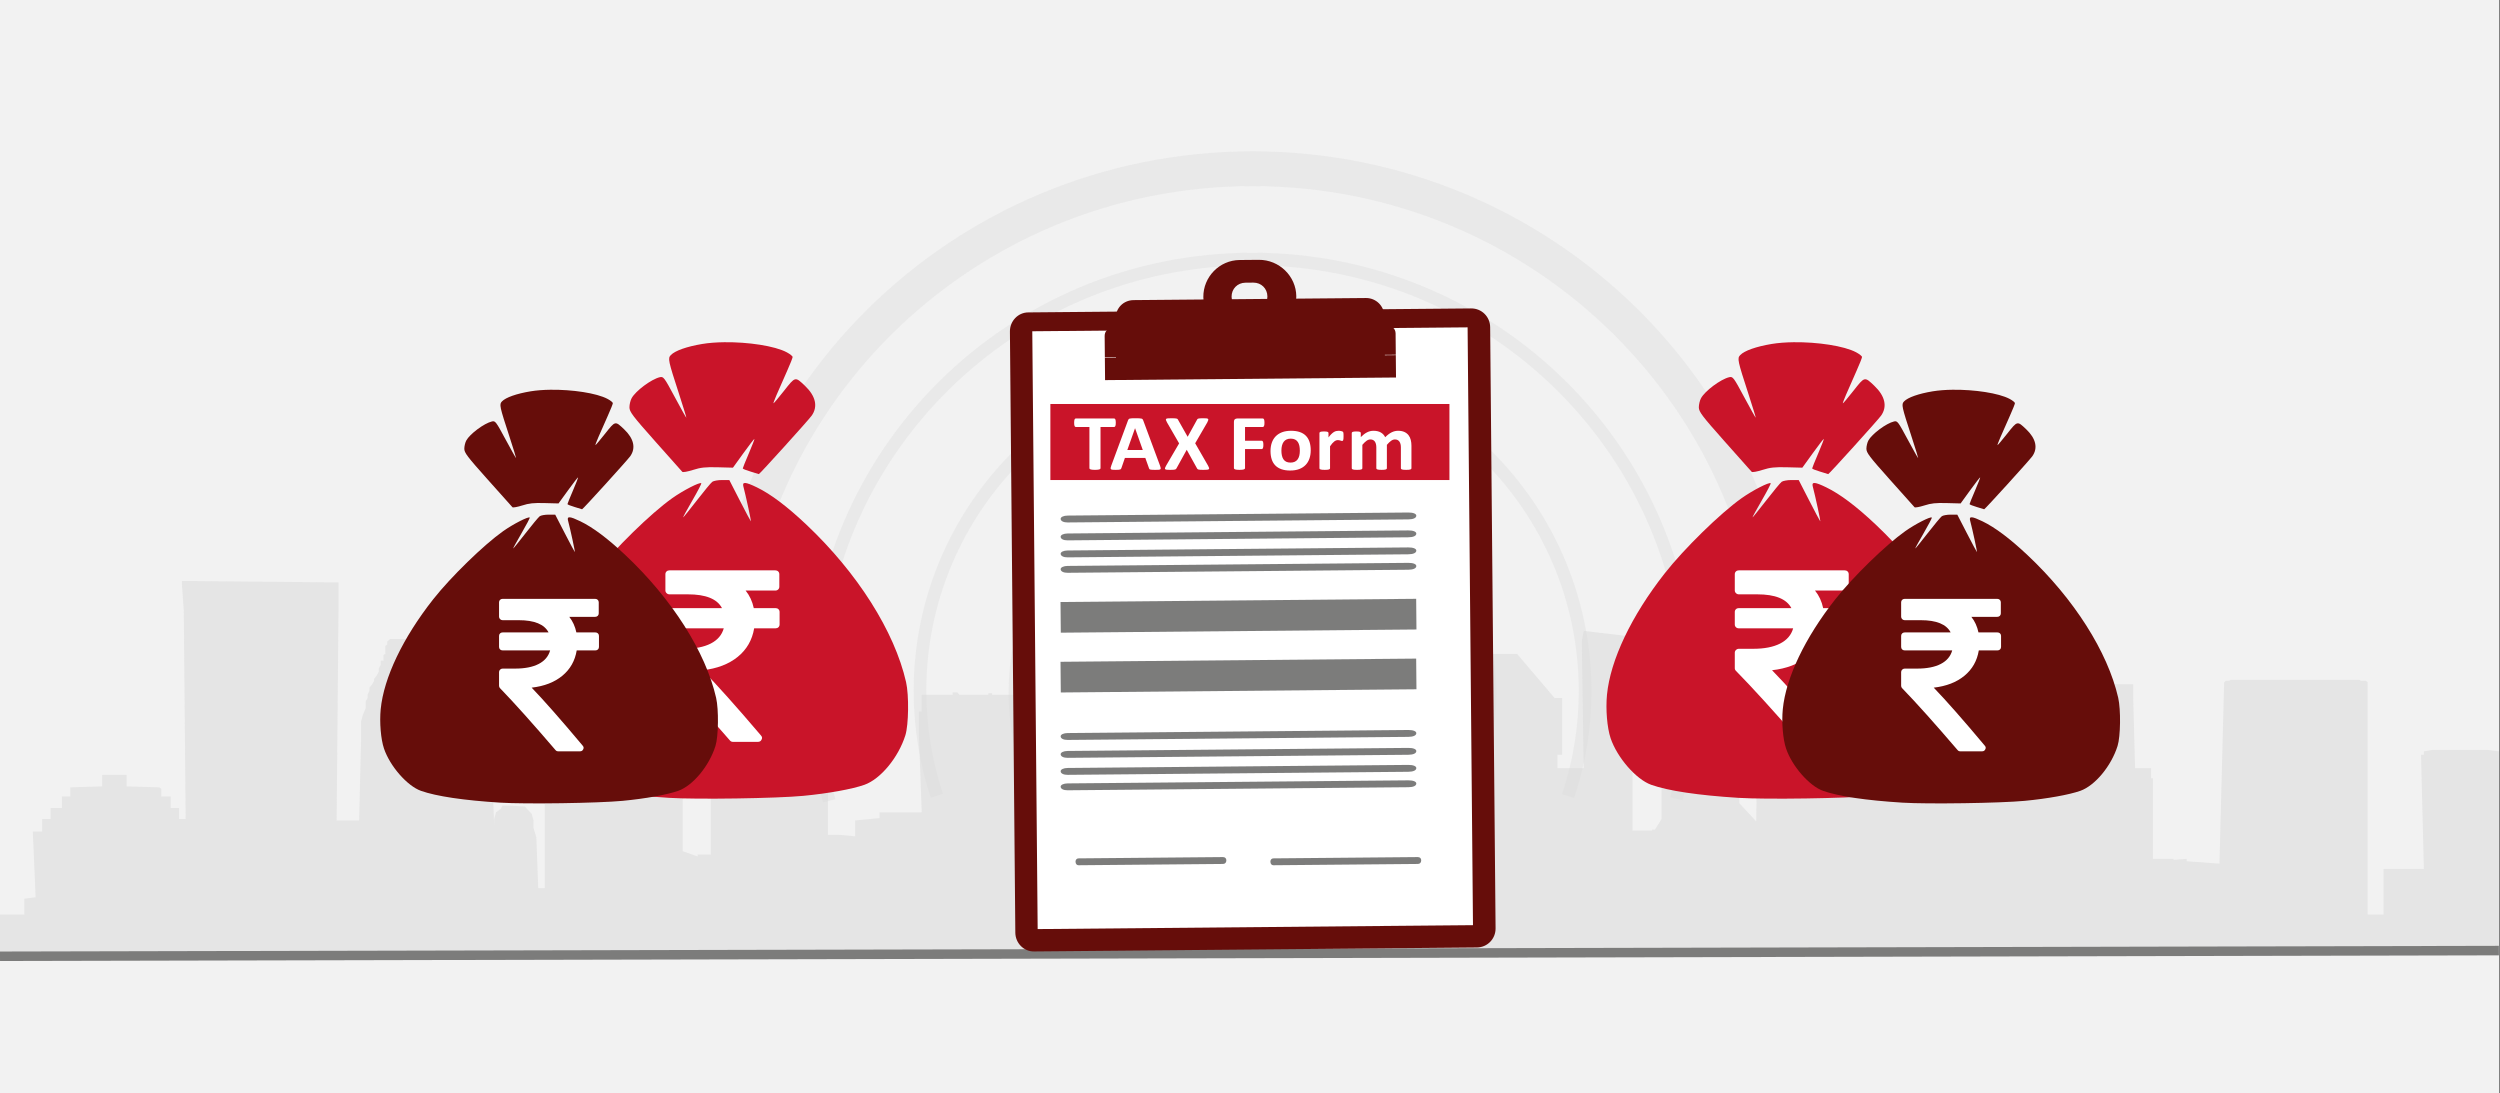 <svg width="526" height="230" xmlns="http://www.w3.org/2000/svg" xmlns:xlink="http://www.w3.org/1999/xlink" overflow="hidden"><rect width="100%" height="100%" fill="#808080" stroke="none"/><defs><clipPath id="clip0"><path d="M0 0 526 0 526 230 0 230Z" fill-rule="evenodd" clip-rule="evenodd"/></clipPath></defs><g clip-path="url(#clip0)"><rect x="0" y="0" width="525.239" height="230" fill="#FFFFFF" transform="scale(1.001 1)"/><rect x="0" y="0" width="525.239" height="230" fill="#F2F2F2" transform="scale(1.001 1)"/><path d="M-9.213-53.593C-3.522-47.911 0-40.022 0-31.308 0-14.015-13.857 0-30.955 0-48.041 0-61.91-14.015-61.91-31.308-61.91-40.232-58.205-48.293-52.27-54" stroke="#BFBFBF" stroke-width="2.663" stroke-miterlimit="8" stroke-opacity="0.169" fill="none" fill-rule="evenodd" transform="matrix(1.001 8.75495e-08 8.74228e-08 -1 294.5 114.5)"/><path d="M-5.411-73C-1.959-66.174 0-58.437 0-50.256 0-22.498-22.353 0-49.934 0-77.502 0-99.855-22.498-99.855-50.256-99.855-58.289-97.97-65.891-94.628-72.643" stroke="#BFBFBF" stroke-width="2.663" stroke-miterlimit="8" stroke-opacity="0.169" fill="none" fill-rule="evenodd" transform="matrix(1.001 8.75495e-08 8.74228e-08 -1 313.5 95.5)"/><path d="M-3.57-92C-1.255-85.055 0-77.623 0-69.899 0-31.3-31.303 0-69.905 0-108.494 0-139.797-31.3-139.797-69.899-139.797-77.587-138.542-84.994-136.252-91.927" stroke="#BFBFBF" stroke-width="2.663" stroke-miterlimit="8" stroke-opacity="0.169" fill="none" fill-rule="evenodd" transform="matrix(1.001 8.75495e-08 8.74228e-08 -1 333.5 75.5)"/><path d="M-2.769-113.548C-0.96-106.411 0-98.931 0-91.232 0-40.843-41.131 0-91.873 0-142.603 0-183.734-40.843-183.734-91.232-183.734-99.09-182.737-106.716-180.854-114" stroke="#BFBFBF" stroke-width="2.663" stroke-miterlimit="8" stroke-opacity="0.169" fill="none" fill-rule="evenodd" transform="matrix(1.001 8.75495e-08 8.74228e-08 -1 355.5 54.5)"/><path d="M-2.263-132C-0.783-124.837 0-117.407 0-109.808 0-49.159-49.623 0-110.845 0-172.055 0-221.679-49.159-221.679-109.808-221.679-117.383-220.908-124.789-219.428-131.927" stroke="#BFBFBF" stroke-width="7.323" stroke-miterlimit="8" stroke-opacity="0.169" fill="none" fill-rule="evenodd" transform="matrix(1.001 8.75495e-08 8.74228e-08 -1 374.5 35.5)"/><path d="M525.239 81.99 525.239 40.086 522.874 39.783 511.246 39.783 509.472 40.086 509.472 40.086 509.472 40.793 508.88 40.793 508.88 40.995 509.472 64.825 503.756 64.825 500.997 64.825 500.997 74.417 497.647 74.417 497.647 25.748 497.647 25.546 497.252 25.243 496.267 25.243 495.873 25.041 494.493 25.041 493.508 25.041 471.237 25.041 469.857 25.041 468.872 25.041 468.478 25.243 467.886 25.243 467.492 25.546 466.507 63.714 459.609 63.209 459.609 62.704 456.849 62.906 456.849 62.704 456.258 62.704 455.864 62.704 454.878 62.704 453.893 62.704 453.499 62.704 452.513 62.704 452.513 45.741 452.119 45.741 452.119 43.62 451.725 43.62 448.769 43.62 448.375 28.878 448.375 26.455 448.375 25.95 447.98 25.95 430.637 25.95 430.242 25.95 430.242 26.455 430.242 28.878 430.242 43.419 429.848 43.419 426.498 43.419 422.753 43.419 421.768 43.419 421.768 33.422 419.008 33.119 393.387 33.422 393.978 8.785 393.387 8.583 393.387 8.078 393.387 7.169 393.387 6.159 391.022 3.534 390.234 3.534 372.102 3.534 370.722 4.039 370.131 4.544 370.131 5.453 370.131 6.462 370.131 7.169 369.737 7.169 369.737 7.876 369.145 54.828 365.598 50.992 365.598 42.409 365.006 37.461 365.006 25.95 363.627 25.95 363.627 25.95 363.627 25.243 362.641 25.243 362.641 25.243 362.641 24.537 361.853 24.537 361.262 24.537 361.262 24.032 360.473 23.83 360.473 23.83 360.473 23.325 359.488 23.123 355.349 23.123 353.772 23.325 353.772 23.83 353.772 23.83 352.984 24.032 352.984 24.537 352.984 24.537 351.604 24.537 351.999 25.243 351.604 25.243 350.619 25.243 350.619 25.95 350.619 25.95 349.634 25.95 349.634 37.461 349.239 42.409 349.239 54.324 347.86 56.545 347.269 56.545 347.269 56.747 345.889 56.747 345.889 56.747 344.115 56.747 344.115 56.747 343.13 56.747 343.13 26.455 343.13 15.954 332.881 14.742 332.487 16.963 332.881 43.62 327.363 43.62 327.363 42.712 327.363 42.712 327.363 40.793 327.363 40.793 327.757 40.793 327.757 40.793 328.348 40.793 328.348 40.793 328.348 40.793 328.348 29.08 328.348 28.878 328.348 28.878 328.348 28.878 327.757 28.878 327.757 28.878 327.363 28.878 327.363 28.878 326.771 28.878 326.771 28.878 326.771 28.878 318.888 19.589 310.61 19.589 302.135 28.878 302.135 28.878 302.135 28.878 302.135 28.878 302.135 28.878 301.741 28.878 301.741 28.878 301.15 29.08 301.15 29.08 301.15 29.08 301.15 40.793 301.15 40.793 301.15 40.793 301.15 40.995 301.741 40.995 302.135 40.995 302.135 40.995 302.135 42.914 302.135 42.914 302.135 42.914 302.135 64.421 300.362 64.421 300.362 74.417 298.982 74.417 298.982 71.287 297.997 71.287 297.997 55.03 298.982 55.03 298.982 35.038 297.602 35.038 297.602 28.373 295.632 28.172 295.632 28.172 295.632 27.869 295.237 27.869 295.237 27.869 294.646 27.869 294.646 27.869 294.252 27.869 294.252 27.667 293.858 27.667 293.267 27.667 292.872 27.667 292.478 27.667 291.099 27.364 289.128 27.667 289.128 27.667 288.734 27.667 288.142 27.667 287.748 27.667 287.748 27.667 287.354 27.869 286.763 27.869 286.763 27.869 286.368 27.869 286.368 27.869 286.368 28.172 286.368 28.172 284.398 28.373 284.398 35.038 283.018 35.038 283.018 55.03 284.003 55.03 284.003 71.287 280.85 71.287 280.85 57.959 273.361 57.959 272.375 57.959 272.375 58.666 272.375 58.666 270.01 58.666 268.631 58.666 268.631 55.535 267.645 55.535 267.645 51.698 266.266 51.698 266.266 51.698 266.266 51.698 266.266 51.698 265.871 51.698 265.871 51.698 265.477 51.698 265.477 51.698 264.886 51.698 264.886 51.698 264.492 51.698 264.492 51.698 263.9 51.698 262.521 51.698 261.732 51.698 261.732 49.578 259.762 49.578 257.397 49.578 257.397 53.213 257.397 53.213 256.608 53.213 256.608 56.545 255.623 56.545 255.623 58.161 255.229 58.161 255.229 58.161 254.637 58.161 254.637 58.161 254.637 56.747 252.864 56.747 252.864 55.535 252.864 55.333 250.893 55.535 250.893 49.073 243.6 49.376 243.6 56.747 242.615 56.747 242.615 74.417 242.615 74.417 242.615 66.541 238.87 66.541 238.87 56.949 237.491 52.001 236.899 34.836 236.111 33.422 236.111 17.67 235.52 16.661 234.731 16.459 234.731 15.954 234.731 15.752 234.14 15.752 234.14 15.045 234.14 15.045 233.352 14.742 233.352 13.833 233.352 13.53 232.761 13.53 224.877 13.53 224.483 13.53 224.483 13.833 224.483 14.742 223.497 15.045 223.497 15.045 223.497 15.752 223.103 15.752 223.103 15.954 223.103 16.459 222.118 16.661 221.132 17.67 221.132 33.422 220.147 34.836 220.147 49.578 220.147 49.376 220.147 49.376 220.147 49.073 220.147 49.073 217.979 49.073 217.388 49.073 217.388 49.376 217.388 49.376 216.994 49.376 216.994 49.578 216.994 49.881 216.994 49.881 216.994 49.881 216.994 50.083 216.402 50.083 216.402 50.083 216.402 50.588 216.008 50.588 216.008 50.588 216.008 58.666 215.614 59.574 215.614 36.451 215.614 35.038 215.614 31.706 215.614 31.706 215.614 30.494 215.614 28.172 208.519 28.172 208.519 27.869 207.73 27.869 207.73 28.172 201.621 28.172 201.227 27.667 200.241 27.667 200.241 28.172 193.737 28.172 193.737 30.494 193.737 31.706 193.146 31.706 193.146 35.038 193.146 36.451 193.737 52.91 185.262 52.91 184.868 52.91 184.868 54.122 184.868 54.122 179.744 54.627 179.744 57.959 176.394 57.656 174.028 57.656 174.028 50.285 174.028 50.285 174.028 34.129 171.861 32.412 171.861 32.412 171.861 31.201 171.861 30.999 149.393 31.201 149.393 61.796 146.633 61.796 146.633 62.2 143.48 61.089 143.48 9.29 142.494 9.088 141.115 8.583 138.356 8.381 135.005 8.078 131.26 8.078 129.487 8.078 129.487 3.534 128.501 0 124.757 0.202 121.012 0.202 118.253 0.707 115.888 0.909 114.902 1.414 114.508 1.918 114.508 9.491 114.508 68.864 114.114 68.864 113.128 68.864 112.734 58.161 112.143 56.242 112.143 54.627 111.749 53.213 110.763 52.203 110.369 51.698 107.019 51.496 105.639 51.496 105.245 52.203 104.259 52.91 103.865 54.324 103.865 56.04 103.274 38.168 103.274 36.754 103.274 36.754 103.274 36.451 103.274 35.24 103.274 33.826 102.88 32.412 102.486 30.999 102.486 29.585 101.894 28.172 101.5 26.657 100.515 25.546 100.121 24.032 99.529 22.618 98.741 21.709 98.741 21.406 99.135 21.204 99.135 21.002 99.135 21.002 99.135 21.002 98.741 21.002 98.741 20.7 98.741 20.296 98.741 19.791 98.15 19.589 98.15 19.084 98.15 18.781 98.15 18.377 98.15 18.074 97.755 17.67 97.755 17.367 97.755 16.963 97.361 16.459 81.989 16.459 81.397 16.963 81.397 17.166 81.397 17.67 81.003 17.872 81.003 18.377 81.003 18.781 81.003 19.084 81.003 19.589 80.609 19.791 80.609 20.296 80.609 20.498 80.609 21.002 80.018 21.002 80.018 21.911 79.623 22.618 79.623 23.325 79.229 24.032 78.638 24.839 78.638 25.243 78.244 25.95 77.653 26.657 77.653 27.364 77.258 28.172 77.258 28.878 76.864 29.585 76.864 30.999 76.273 32.412 75.879 33.826 75.879 35.24 75.879 36.754 75.879 36.956 75.879 38.168 75.485 54.627 70.754 54.627 71.149 9.996 71.149 4.544 38.235 4.241 38.235 4.948 38.629 10.501 39.023 54.324 37.644 54.324 37.644 52.001 37.644 52.001 37.644 52.001 37.644 52.001 37.644 52.001 35.87 52.001 35.87 49.881 35.87 49.881 35.87 49.578 35.87 49.578 35.87 49.578 35.279 49.578 33.899 49.578 33.899 47.962 33.899 47.962 33.505 47.659 33.505 47.659 33.505 47.659 33.505 47.659 26.607 47.457 26.607 47.255 26.607 47.255 26.607 47.255 26.607 47.255 26.607 46.953 26.607 46.953 26.607 46.751 26.607 46.448 26.607 46.246 26.607 46.246 26.607 46.044 26.607 45.741 26.607 45.741 26.607 45.741 26.607 45.741 26.607 45.034 21.483 45.034 21.483 47.457 14.782 47.659 14.782 47.659 14.782 47.659 14.782 49.578 13.008 49.578 13.008 49.578 13.008 49.578 13.008 49.578 13.008 52.001 11.234 52.001 10.643 52.001 10.643 52.001 10.643 52.001 10.643 52.001 10.643 54.324 9.263 54.324 9.263 54.324 9.263 54.324 8.869 54.324 8.869 54.324 8.869 54.324 8.869 54.324 8.869 54.324 8.869 56.949 6.898 56.949 7.489 70.782 5.124 71.085 5.124 74.417 0 74.417 0 83 525.239 83 525.239 81.99Z" fill="#D9D9D9" fill-rule="evenodd" fill-opacity="0.529" transform="matrix(1.001 0 -0 1 0 118)"/><path d="M0 0-525.239-1.2" stroke="#7C7C7B" stroke-width="1.997" stroke-miterlimit="8" fill="none" fill-rule="evenodd" transform="matrix(-1.001 -0 -0 1 0 201.2)"/><path d="M39.351 0.003C37.686 0.023 36.092 0.141 34.705 0.372 31.47 0.911 28.986 1.791 28.118 2.704 27.454 3.403 27.537 3.793 29.872 10.988 30.735 13.648 31.411 15.853 31.374 15.889 31.337 15.924 30.249 13.978 28.956 11.563 26.711 7.366 26.57 7.181 25.79 7.366 23.998 7.792 20.704 10.253 19.871 11.788 19.621 12.249 19.415 13.108 19.415 13.695 19.415 14.636 20.058 15.487 24.859 20.896 27.853 24.27 30.405 27.141 30.53 27.276 30.656 27.41 31.663 27.23 32.769 26.875 34.397 26.353 35.388 26.245 37.975 26.314L41.17 26.399 43.385 23.328C44.603 21.64 45.64 20.296 45.688 20.342 45.736 20.387 45.203 21.764 44.505 23.4 43.806 25.037 43.234 26.456 43.234 26.556 43.234 26.655 43.985 26.958 44.901 27.227L44.901 27.227C45.819 27.497 46.587 27.733 46.611 27.753 46.714 27.84 57.035 16.415 57.715 15.46 59.069 13.559 58.575 11.34 56.314 9.18 54.24 7.2 54.296 7.186 51.912 10.22 50.736 11.715 49.736 12.902 49.689 12.858 49.602 12.775 50.529 10.572 52.569 6.01 53.199 4.601 53.714 3.298 53.714 3.116 53.714 2.933 53.164 2.489 52.492 2.129 49.963 0.775 44.343-0.056 39.351 0.003ZM38.864 28.999C38.015 28.999 37.096 29.169 36.819 29.377 36.543 29.585 35.078 31.355 33.564 33.311 32.05 35.266 30.759 36.866 30.693 36.866 30.628 36.866 31.494 35.278 32.617 33.336 33.741 31.395 34.598 29.747 34.521 29.674 34.213 29.38 30.698 31.189 28.387 32.833 23.882 36.035 16.314 43.447 12.219 48.667 5.242 57.563 0.817 66.88 0.11 74.164-0.188 77.234 0.136 81.128 0.869 83.308 2.245 87.399 6.244 91.995 9.41 93.123 12.963 94.39 19.27 95.334 27.741 95.867 33.541 96.232 50.343 95.982 55.938 95.448 61.181 94.947 66.263 94.028 68.814 93.119 72.204 91.91 75.946 87.379 77.41 82.71 78.104 80.497 78.187 74.272 77.559 71.514 75.129 60.84 67.351 48.543 56.602 38.378 52.528 34.527 49.096 31.942 46.185 30.532 43.788 29.372 43.092 29.325 43.36 30.343 43.923 32.481 45.063 37.802 44.932 37.677 44.847 37.597 43.795 35.611 42.592 33.265L40.406 28.999Z" fill="#C91429" fill-rule="evenodd" transform="matrix(1.001 0 -0 1 113 72)"/><path d="M23.761 8.176C23.601 8.023 23.395 7.946 23.146 7.946L18.576 7.946C18.273 6.528 17.703 5.297 16.865 4.255L23.093 4.255C23.342 4.255 23.547 4.178 23.708 4.025 23.867 3.871 23.947 3.674 23.947 3.435L23.947 0.82C23.947 0.581 23.867 0.384 23.708 0.231 23.547 0.077 23.342 0 23.092 0L0.855 0C0.606 0 0.401 0.077 0.24 0.231 0.08 0.384 0 0.581 0 0.82L0 4.229C0 4.451 0.085 4.643 0.254 4.806 0.423 4.968 0.624 5.049 0.855 5.049L4.731 5.049C8.49 5.049 10.878 6.014 11.893 7.945L0.855 7.945C0.606 7.945 0.401 8.022 0.24 8.176 0.08 8.33 0 8.526 0 8.765L0 11.38C0 11.619 0.08 11.816 0.24 11.969 0.401 12.123 0.606 12.2 0.855 12.2L12.268 12.2C11.876 13.601 10.963 14.669 9.528 15.404 8.094 16.139 6.201 16.506 3.849 16.506L0.855 16.506C0.624 16.506 0.423 16.588 0.254 16.75 0.085 16.912 0 17.105 0 17.326L0 20.582C0 20.804 0.08 20.992 0.24 21.146 3.661 24.632 8.098 29.51 13.551 35.782 13.711 35.987 13.934 36.089 14.219 36.089L19.431 36.089C19.805 36.089 20.064 35.936 20.206 35.628 20.384 35.32 20.349 35.03 20.099 34.756 14.897 28.639 10.807 24.059 7.831 21.018 10.86 20.676 13.319 19.736 15.208 18.198 17.097 16.66 18.246 14.661 18.656 12.2L23.146 12.2C23.395 12.2 23.601 12.124 23.761 11.97 23.921 11.816 24.002 11.62 24.002 11.381L24.002 8.766C24.002 8.527 23.921 8.33 23.761 8.176Z" fill="#FFFFFF" fill-rule="evenodd" transform="matrix(1.001 0 -0 1 140 120)"/><path d="M39.351 0.003C37.686 0.023 36.092 0.141 34.705 0.372 31.47 0.911 28.986 1.791 28.118 2.704 27.454 3.403 27.537 3.793 29.872 10.988 30.735 13.648 31.411 15.853 31.374 15.889 31.337 15.924 30.249 13.978 28.956 11.563 26.711 7.366 26.57 7.181 25.79 7.366 23.998 7.792 20.704 10.253 19.871 11.788 19.621 12.249 19.415 13.108 19.415 13.695 19.415 14.636 20.058 15.487 24.859 20.896 27.853 24.27 30.405 27.141 30.53 27.276 30.656 27.41 31.663 27.23 32.769 26.875 34.397 26.353 35.388 26.245 37.975 26.314L41.17 26.399 43.385 23.328C44.603 21.64 45.64 20.296 45.688 20.342 45.736 20.387 45.203 21.764 44.505 23.4 43.806 25.037 43.234 26.456 43.234 26.556 43.234 26.655 43.985 26.958 44.901 27.227L44.901 27.227C45.819 27.497 46.587 27.733 46.611 27.753 46.714 27.84 57.035 16.415 57.715 15.46 59.069 13.559 58.575 11.34 56.314 9.18 54.24 7.2 54.296 7.186 51.912 10.22 50.736 11.715 49.736 12.902 49.689 12.858 49.602 12.775 50.529 10.572 52.569 6.01 53.199 4.601 53.714 3.298 53.714 3.116 53.714 2.933 53.164 2.489 52.492 2.129 49.963 0.775 44.343-0.056 39.351 0.003ZM38.864 28.999C38.015 28.999 37.096 29.169 36.819 29.377 36.543 29.585 35.078 31.355 33.564 33.311 32.05 35.266 30.759 36.866 30.693 36.866 30.628 36.866 31.494 35.278 32.617 33.336 33.741 31.395 34.598 29.747 34.521 29.674 34.213 29.38 30.698 31.189 28.387 32.833 23.882 36.035 16.314 43.447 12.219 48.667 5.242 57.563 0.817 66.88 0.11 74.164-0.188 77.234 0.136 81.128 0.869 83.308 2.245 87.399 6.244 91.995 9.41 93.123 12.963 94.39 19.27 95.334 27.741 95.867 33.541 96.232 50.343 95.982 55.938 95.448 61.181 94.947 66.263 94.028 68.814 93.119 72.204 91.91 75.946 87.379 77.41 82.71 78.104 80.497 78.187 74.272 77.559 71.514 75.129 60.84 67.351 48.543 56.602 38.378 52.528 34.527 49.096 31.942 46.185 30.532 43.788 29.372 43.092 29.325 43.36 30.343 43.923 32.481 45.063 37.802 44.932 37.677 44.847 37.597 43.795 35.611 42.592 33.265L40.406 28.999Z" fill="#C91429" fill-rule="evenodd" transform="matrix(1.001 0 -0 1 338 72)"/><path d="M23.761 8.176C23.601 8.023 23.395 7.946 23.146 7.946L18.576 7.946C18.273 6.528 17.703 5.297 16.865 4.255L23.093 4.255C23.342 4.255 23.547 4.178 23.708 4.025 23.867 3.871 23.947 3.674 23.947 3.435L23.947 0.82C23.947 0.581 23.867 0.384 23.708 0.231 23.547 0.077 23.342 0 23.092 0L0.855 0C0.606 0 0.401 0.077 0.24 0.231 0.08 0.384 0 0.581 0 0.82L0 4.229C0 4.451 0.085 4.643 0.254 4.806 0.423 4.968 0.624 5.049 0.855 5.049L4.731 5.049C8.49 5.049 10.878 6.014 11.893 7.945L0.855 7.945C0.606 7.945 0.401 8.022 0.24 8.176 0.08 8.33 0 8.526 0 8.765L0 11.38C0 11.619 0.08 11.816 0.24 11.969 0.401 12.123 0.606 12.2 0.855 12.2L12.268 12.2C11.876 13.601 10.963 14.669 9.528 15.404 8.094 16.139 6.201 16.506 3.849 16.506L0.855 16.506C0.624 16.506 0.423 16.588 0.254 16.75 0.085 16.912 0 17.105 0 17.326L0 20.582C0 20.804 0.08 20.992 0.24 21.146 3.661 24.632 8.098 29.51 13.551 35.782 13.711 35.987 13.934 36.089 14.219 36.089L19.431 36.089C19.805 36.089 20.064 35.936 20.206 35.628 20.384 35.32 20.349 35.03 20.099 34.756 14.897 28.639 10.807 24.059 7.831 21.018 10.86 20.676 13.319 19.736 15.208 18.198 17.097 16.66 18.246 14.661 18.656 12.2L23.146 12.2C23.395 12.2 23.601 12.124 23.761 11.97 23.921 11.816 24.002 11.62 24.002 11.381L24.002 8.766C24.002 8.527 23.921 8.33 23.761 8.176Z" fill="#FFFFFF" fill-rule="evenodd" transform="matrix(1.001 0 -0 1 365 120)"/><path d="M96.979 134.455C3.868 134.455 3.868 134.455 3.868 134.455 1.74 134.455 0 132.662 0 130.471 0 3.984 0 3.984 0 3.984 0 1.793 1.74 0 3.868 0 96.979 0 96.979 0 96.979 0 99.203 0 100.943 1.793 100.943 3.984 100.943 130.471 100.943 130.471 100.943 130.471 100.943 132.662 99.203 134.455 96.979 134.455" fill="#660D0A" fill-rule="evenodd" transform="matrix(1.001 -0.009 0.009 1 212.451 65.766)"/><rect x="0" y="0" width="83.181" height="115.431" fill="#F3EEDD" transform="matrix(1.001 -0.009 0.009 1 221.411 75.377)"/><rect x="0" y="0" width="91.499" height="125.78" fill="#FFFFFF" transform="matrix(1.001 -0.009 0.009 1 217.193 69.698)"/><path d="M8.995 9.473C7.333 9.473 7.333 9.473 7.333 9.473 5.671 9.473 4.4 8.106 4.4 6.446 4.4 4.785 5.671 3.516 7.333 3.516 8.995 3.516 8.995 3.516 8.995 3.516 10.658 3.516 11.929 4.785 11.929 6.446 11.929 8.106 10.658 9.473 8.995 9.473M9.875 0C6.453 0 6.453 0 6.453 0 2.933 0 0 2.93 0 6.446 0 10.059 2.933 12.891 6.453 12.891 9.875 12.891 9.875 12.891 9.875 12.891 13.395 12.891 16.329 10.059 16.329 6.446 16.329 2.93 13.395 0 9.875 0" fill="#660D0A" fill-rule="evenodd" transform="matrix(1.001 -0.009 0.009 1 254.663 56.028)"/><path d="M11.724 0C7.718 0 7.718 0 7.718 0 3.42 0 0 3.523 0 7.731 0 12.037 3.42 15.56 7.718 15.56 11.724 15.56 11.724 15.56 11.724 15.56 16.023 15.56 19.54 12.037 19.54 7.731 19.54 3.523 16.023 0 11.724 0M10.649 11.352C8.793 11.352 8.793 11.352 8.793 11.352 6.741 11.352 5.178 9.786 5.178 7.731 5.178 5.774 6.741 4.11 8.793 4.11 10.649 4.11 10.649 4.11 10.649 4.11 12.701 4.11 14.264 5.774 14.264 7.731 14.264 9.786 12.701 11.352 10.649 11.352" fill="#660D0A" fill-rule="evenodd" transform="matrix(1.001 -0.009 0.009 1 253.112 54.775)"/><rect x="0" y="0" width="61.153" height="4.704" fill="#660D0A" transform="matrix(1.001 -0.009 0.009 1 232.463 75.275)"/><path d="M61.153 6.152C0 6.152 0 6.152 0 6.152 0 1.66 0 1.66 0 1.66 0 0.684 0.684 0 1.661 0 59.493 0 59.493 0 59.493 0 60.372 0 61.153 0.684 61.153 1.66L61.153 6.152Z" fill="#660D0A" fill-rule="evenodd" transform="matrix(1.001 -0.009 0.009 1 232.405 69.034)"/><path d="M56.449 14.61C0 14.61 0 14.61 0 14.61 0 3.799 0 3.799 0 3.799 0 1.656 1.66 0 3.809 0 52.64 0 52.64 0 52.64 0 54.691 0 56.449 1.656 56.449 3.799L56.449 14.61Z" fill="#660D0A" fill-rule="evenodd" transform="matrix(1.001 -0.009 0.009 1 234.707 63.177)"/><rect x="0" y="0" width="56.449" height="4.478" fill="#660D0A" transform="matrix(1.001 -0.009 0.009 1 234.8 73.309)"/><rect x="0" y="0" width="74.755" height="6.455" fill="#7C7C7B" transform="matrix(1.001 -0.009 0.009 1 223.133 126.662)"/><rect x="0" y="0" width="83.878" height="16" fill="#C91429" transform="matrix(1.001 0 -0 1 221 85)"/><path d="M45.518 4.29C45.188 4.29 44.899 4.347 44.652 4.461 44.404 4.574 44.201 4.741 44.041 4.96 43.882 5.179 43.763 5.442 43.683 5.749 43.604 6.057 43.564 6.408 43.564 6.801 43.564 7.167 43.596 7.504 43.661 7.811 43.726 8.119 43.831 8.387 43.975 8.614 44.12 8.841 44.316 9.017 44.563 9.142 44.811 9.266 45.117 9.329 45.483 9.329 45.819 9.329 46.111 9.272 46.358 9.158 46.606 9.045 46.809 8.88 46.968 8.664 47.127 8.448 47.245 8.186 47.322 7.878 47.398 7.57 47.437 7.22 47.437 6.826 47.437 6.46 47.406 6.124 47.344 5.816 47.282 5.508 47.177 5.241 47.03 5.014 46.883 4.786 46.687 4.609 46.442 4.481 46.197 4.354 45.889 4.29 45.518 4.29ZM62.913 2.636C63.237 2.636 63.529 2.668 63.788 2.731 64.048 2.795 64.279 2.886 64.483 3.006 64.686 3.125 64.861 3.268 65.008 3.434 65.156 3.6 65.28 3.786 65.38 3.991 65.616 3.753 65.847 3.548 66.074 3.376 66.301 3.204 66.525 3.064 66.746 2.956 66.967 2.848 67.188 2.767 67.409 2.715 67.63 2.662 67.856 2.636 68.085 2.636 68.61 2.636 69.052 2.719 69.412 2.885 69.771 3.051 70.062 3.277 70.283 3.563 70.504 3.848 70.661 4.182 70.756 4.565 70.85 4.947 70.897 5.352 70.897 5.779L70.897 10.526C70.897 10.582 70.879 10.63 70.844 10.672 70.809 10.713 70.75 10.748 70.667 10.776 70.585 10.803 70.473 10.824 70.331 10.838 70.19 10.852 70.01 10.859 69.792 10.859 69.568 10.859 69.385 10.852 69.244 10.838 69.102 10.824 68.989 10.803 68.903 10.776 68.818 10.748 68.759 10.713 68.727 10.672 68.694 10.63 68.678 10.582 68.678 10.526L68.678 6.128C68.678 5.878 68.653 5.651 68.603 5.446 68.553 5.241 68.476 5.065 68.373 4.918 68.27 4.771 68.14 4.657 67.984 4.577 67.828 4.497 67.641 4.457 67.422 4.457 67.157 4.457 66.889 4.554 66.618 4.748 66.347 4.942 66.052 5.224 65.734 5.596L65.734 10.526C65.734 10.582 65.716 10.63 65.68 10.672 65.645 10.713 65.585 10.748 65.499 10.776 65.414 10.803 65.3 10.824 65.159 10.838 65.017 10.852 64.841 10.859 64.628 10.859 64.41 10.859 64.23 10.852 64.089 10.838 63.947 10.824 63.834 10.803 63.749 10.776 63.663 10.748 63.603 10.713 63.567 10.672 63.532 10.63 63.514 10.582 63.514 10.526L63.514 6.128C63.514 5.878 63.489 5.651 63.439 5.446 63.389 5.241 63.314 5.065 63.214 4.918 63.113 4.771 62.984 4.657 62.825 4.577 62.665 4.497 62.48 4.457 62.267 4.457 61.996 4.457 61.725 4.554 61.454 4.748 61.183 4.942 60.891 5.224 60.579 5.596L60.579 10.526C60.579 10.582 60.561 10.63 60.526 10.672 60.49 10.713 60.43 10.748 60.344 10.776 60.259 10.803 60.145 10.824 60.004 10.838 59.863 10.852 59.683 10.859 59.465 10.859 59.246 10.859 59.067 10.852 58.925 10.838 58.784 10.824 58.67 10.803 58.585 10.776 58.499 10.748 58.439 10.713 58.404 10.672 58.368 10.63 58.351 10.582 58.351 10.526L58.351 3.11C58.351 3.054 58.365 3.006 58.395 2.964 58.424 2.922 58.477 2.888 58.554 2.86 58.631 2.832 58.729 2.812 58.85 2.798 58.971 2.784 59.123 2.777 59.306 2.777 59.494 2.777 59.65 2.784 59.774 2.798 59.898 2.812 59.994 2.832 60.062 2.86 60.129 2.888 60.178 2.922 60.207 2.964 60.237 3.006 60.252 3.054 60.252 3.11L60.252 3.966C60.688 3.523 61.123 3.19 61.556 2.968 61.989 2.747 62.441 2.636 62.913 2.636ZM55.557 2.636C55.633 2.636 55.716 2.64 55.804 2.648 55.893 2.656 55.984 2.67 56.078 2.69 56.172 2.709 56.255 2.731 56.326 2.756 56.397 2.781 56.448 2.807 56.48 2.835 56.513 2.863 56.536 2.893 56.551 2.927 56.566 2.96 56.579 3.006 56.591 3.064 56.603 3.122 56.612 3.209 56.618 3.326 56.623 3.442 56.626 3.6 56.626 3.8 56.626 3.999 56.62 4.163 56.609 4.29 56.597 4.418 56.579 4.518 56.556 4.59 56.532 4.662 56.501 4.712 56.463 4.739 56.425 4.767 56.376 4.781 56.317 4.781 56.27 4.781 56.217 4.771 56.158 4.752 56.099 4.732 56.032 4.712 55.959 4.689 55.885 4.667 55.804 4.646 55.716 4.627 55.627 4.608 55.53 4.598 55.424 4.598 55.3 4.598 55.176 4.621 55.053 4.669 54.929 4.716 54.8 4.789 54.668 4.889 54.535 4.989 54.397 5.122 54.252 5.288 54.108 5.454 53.953 5.659 53.788 5.903L53.788 10.526C53.788 10.582 53.77 10.63 53.735 10.672 53.7 10.713 53.639 10.748 53.554 10.776 53.468 10.803 53.355 10.824 53.213 10.838 53.072 10.852 52.892 10.859 52.674 10.859 52.456 10.859 52.276 10.852 52.135 10.838 51.993 10.824 51.88 10.803 51.794 10.776 51.709 10.748 51.648 10.713 51.613 10.672 51.578 10.63 51.56 10.582 51.56 10.526L51.56 3.11C51.56 3.054 51.575 3.006 51.604 2.964 51.634 2.922 51.687 2.888 51.763 2.86 51.84 2.832 51.939 2.812 52.06 2.798 52.18 2.784 52.332 2.777 52.515 2.777 52.704 2.777 52.86 2.784 52.983 2.798 53.107 2.812 53.203 2.832 53.271 2.86 53.339 2.888 53.387 2.922 53.417 2.964 53.446 3.006 53.461 3.054 53.461 3.11L53.461 4.033C53.667 3.755 53.862 3.527 54.045 3.347 54.227 3.166 54.401 3.024 54.566 2.918 54.731 2.813 54.896 2.74 55.061 2.698 55.227 2.656 55.392 2.636 55.557 2.636ZM45.598 2.636C46.305 2.636 46.918 2.726 47.437 2.906 47.956 3.086 48.384 3.351 48.723 3.7 49.062 4.049 49.314 4.479 49.479 4.989 49.644 5.499 49.727 6.083 49.727 6.743 49.727 7.375 49.638 7.951 49.462 8.472 49.285 8.993 49.017 9.442 48.657 9.819 48.297 10.196 47.846 10.487 47.304 10.692 46.762 10.898 46.128 11 45.403 11 44.702 11 44.092 10.909 43.573 10.726 43.054 10.543 42.624 10.277 42.282 9.927 41.94 9.578 41.687 9.149 41.522 8.639 41.356 8.129 41.274 7.547 41.274 6.893 41.274 6.261 41.364 5.683 41.544 5.159 41.723 4.635 41.993 4.186 42.353 3.812 42.712 3.438 43.162 3.148 43.701 2.943 44.24 2.738 44.873 2.636 45.598 2.636ZM12.797 2.104 11.179 6.676 14.424 6.676 12.806 2.104ZM34.274 0.05 39.659 0.05C39.712 0.05 39.759 0.065 39.8 0.096 39.842 0.126 39.878 0.176 39.911 0.245 39.943 0.315 39.967 0.407 39.981 0.524 39.996 0.64 40.004 0.782 40.004 0.948 40.004 1.114 39.996 1.254 39.981 1.368 39.967 1.481 39.943 1.571 39.911 1.638 39.878 1.704 39.842 1.754 39.8 1.788 39.759 1.821 39.712 1.837 39.659 1.837L35.919 1.837 35.919 4.731 39.429 4.731C39.482 4.731 39.529 4.745 39.57 4.772 39.612 4.8 39.648 4.847 39.681 4.914 39.713 4.98 39.737 5.069 39.752 5.18 39.766 5.291 39.774 5.429 39.774 5.596 39.774 5.762 39.766 5.9 39.752 6.011 39.737 6.122 39.713 6.214 39.681 6.286 39.648 6.358 39.612 6.409 39.57 6.44 39.529 6.47 39.482 6.485 39.429 6.485L35.919 6.485 35.919 10.493C35.919 10.554 35.901 10.607 35.866 10.651 35.83 10.695 35.767 10.733 35.676 10.763 35.584 10.793 35.465 10.817 35.317 10.834 35.17 10.85 34.981 10.859 34.752 10.859 34.528 10.859 34.34 10.85 34.19 10.834 34.04 10.817 33.92 10.793 33.832 10.763 33.744 10.733 33.68 10.695 33.642 10.651 33.604 10.607 33.584 10.554 33.584 10.493L33.584 0.74C33.584 0.496 33.651 0.32 33.783 0.212 33.916 0.104 34.08 0.05 34.274 0.05ZM0.345 0.05 8.409 0.05C8.462 0.05 8.51 0.065 8.555 0.096 8.599 0.126 8.636 0.176 8.665 0.245 8.695 0.315 8.717 0.407 8.731 0.524 8.746 0.64 8.753 0.782 8.753 0.948 8.753 1.109 8.746 1.246 8.731 1.359 8.717 1.473 8.695 1.564 8.665 1.634 8.636 1.703 8.599 1.754 8.555 1.788 8.51 1.821 8.462 1.837 8.409 1.837L5.544 1.837 5.544 10.509C5.544 10.565 5.525 10.615 5.486 10.659 5.448 10.704 5.385 10.739 5.296 10.767 5.208 10.795 5.089 10.817 4.938 10.834 4.788 10.85 4.601 10.859 4.377 10.859 4.153 10.859 3.966 10.85 3.815 10.834 3.665 10.817 3.546 10.795 3.457 10.767 3.369 10.739 3.305 10.704 3.267 10.659 3.229 10.615 3.21 10.565 3.21 10.509L3.21 1.837 0.345 1.837C0.286 1.837 0.236 1.821 0.195 1.788 0.153 1.754 0.118 1.703 0.088 1.634 0.059 1.564 0.037 1.473 0.022 1.359 0.007 1.246 0 1.109 0 0.948 0 0.782 0.007 0.64 0.022 0.524 0.037 0.407 0.059 0.315 0.088 0.245 0.118 0.176 0.153 0.126 0.195 0.096 0.236 0.065 0.286 0.05 0.345 0.05ZM20.498 0C20.776 0 20.995 0.006 21.157 0.017 21.319 0.028 21.448 0.046 21.542 0.071 21.636 0.096 21.703 0.13 21.741 0.175 21.779 0.219 21.816 0.274 21.851 0.341L23.858 3.899 25.812 0.341C25.848 0.274 25.885 0.219 25.923 0.175 25.961 0.13 26.023 0.096 26.109 0.071 26.194 0.046 26.312 0.028 26.462 0.017 26.613 0.006 26.82 0 27.086 0 27.38 0 27.613 0.007 27.784 0.021 27.955 0.035 28.073 0.072 28.138 0.133 28.203 0.194 28.219 0.283 28.186 0.399 28.154 0.515 28.088 0.673 27.988 0.873L25.441 5.263 28.155 9.986C28.262 10.18 28.331 10.335 28.363 10.451 28.396 10.568 28.377 10.656 28.306 10.717 28.235 10.778 28.107 10.817 27.921 10.834 27.735 10.85 27.478 10.859 27.148 10.859 26.87 10.859 26.652 10.853 26.493 10.842 26.334 10.831 26.209 10.813 26.117 10.788 26.026 10.763 25.96 10.728 25.919 10.684 25.877 10.64 25.842 10.584 25.812 10.518L23.664 6.635 21.524 10.518C21.489 10.584 21.45 10.64 21.409 10.684 21.368 10.728 21.302 10.763 21.21 10.788 21.119 10.813 20.992 10.831 20.83 10.842 20.668 10.853 20.454 10.859 20.189 10.859 19.883 10.859 19.645 10.85 19.477 10.834 19.309 10.817 19.196 10.778 19.137 10.717 19.078 10.656 19.066 10.568 19.101 10.451 19.137 10.335 19.21 10.18 19.323 9.986L22.064 5.288 19.517 0.873C19.411 0.673 19.339 0.514 19.3 0.395 19.262 0.276 19.277 0.187 19.345 0.129 19.412 0.071 19.538 0.035 19.72 0.021 19.903 0.007 20.163 0 20.498 0ZM12.833 0C13.18 0 13.457 0.004 13.664 0.012 13.87 0.021 14.031 0.04 14.146 0.071 14.261 0.101 14.343 0.147 14.393 0.208 14.443 0.269 14.486 0.352 14.521 0.457L18.058 9.994C18.129 10.194 18.173 10.351 18.191 10.468 18.209 10.584 18.185 10.672 18.12 10.73 18.055 10.788 17.94 10.824 17.775 10.838 17.61 10.852 17.383 10.859 17.094 10.859 16.794 10.859 16.559 10.854 16.391 10.846 16.224 10.838 16.095 10.821 16.007 10.796 15.918 10.771 15.857 10.737 15.821 10.692 15.786 10.648 15.756 10.59 15.733 10.518L14.963 8.356 10.666 8.356 9.941 10.46C9.918 10.537 9.887 10.602 9.848 10.655 9.81 10.708 9.748 10.749 9.663 10.78 9.577 10.81 9.456 10.831 9.3 10.842 9.144 10.853 8.939 10.859 8.686 10.859 8.415 10.859 8.202 10.85 8.049 10.834 7.896 10.817 7.79 10.777 7.731 10.713 7.672 10.649 7.651 10.559 7.669 10.443 7.687 10.327 7.731 10.171 7.802 9.977L11.329 0.432C11.365 0.338 11.406 0.262 11.453 0.204 11.5 0.145 11.575 0.101 11.679 0.071 11.782 0.04 11.925 0.021 12.107 0.012 12.29 0.004 12.532 0 12.833 0Z" fill="#FFFFFF" fill-rule="evenodd" transform="matrix(1.001 0 -0 1 226 88)"/><path d="M73.079 1.447C1.466 1.447 1.466 1.447 1.466 1.447 0.628 1.447 0 1.158 0 0.675 0 0.289 0.628 0 1.466 0 73.079 0 73.079 0 73.079 0 74.126 0 74.755 0.289 74.755 0.675 74.755 1.158 74.126 1.447 73.079 1.447" fill="#7C7C7B" fill-rule="evenodd" transform="matrix(1.001 -0.009 0.009 1 223.156 108.49)"/><path d="M73.079 1.447C1.466 1.447 1.466 1.447 1.466 1.447 0.628 1.447 0 1.158 0 0.675 0 0.289 0.628 0 1.466 0 73.079 0 73.079 0 73.079 0 74.126 0 74.755 0.289 74.755 0.675 74.755 1.158 74.126 1.447 73.079 1.447" fill="#7C7C7B" fill-rule="evenodd" transform="matrix(1.001 -0.009 0.009 1 223.156 112.258)"/><path d="M73.079 1.447C1.466 1.447 1.466 1.447 1.466 1.447 0.628 1.447 0 1.158 0 0.675 0 0.289 0.628 0 1.466 0 73.079 0 73.079 0 73.079 0 74.126 0 74.755 0.289 74.755 0.675 74.755 1.158 74.126 1.447 73.079 1.447" fill="#7C7C7B" fill-rule="evenodd" transform="matrix(1.001 -0.009 0.009 1 223.156 115.835)"/><path d="M73.079 1.447C1.466 1.447 1.466 1.447 1.466 1.447 0.628 1.447 0 1.158 0 0.675 0 0.289 0.628 0 1.466 0 73.079 0 73.079 0 73.079 0 74.126 0 74.755 0.289 74.755 0.675 74.755 1.158 74.126 1.447 73.079 1.447" fill="#7C7C7B" fill-rule="evenodd" transform="matrix(1.001 -0.009 0.009 1 223.156 119.083)"/><rect x="0" y="0" width="74.755" height="6.455" fill="#7C7C7B" transform="matrix(1.001 -0.009 0.009 1 223.133 139.242)"/><path d="M73.079 1.447C1.466 1.447 1.466 1.447 1.466 1.447 0.628 1.447 0 1.158 0 0.675 0 0.289 0.628 0 1.466 0 73.079 0 73.079 0 73.079 0 74.126 0 74.755 0.289 74.755 0.675 74.755 1.158 74.126 1.447 73.079 1.447" fill="#7C7C7B" fill-rule="evenodd" transform="matrix(1.001 -0.009 0.009 1 223.156 154.248)"/><path d="M73.079 1.447C1.466 1.447 1.466 1.447 1.466 1.447 0.628 1.447 0 1.158 0 0.675 0 0.289 0.628 0 1.466 0 73.079 0 73.079 0 73.079 0 74.126 0 74.755 0.289 74.755 0.675 74.755 1.158 74.126 1.447 73.079 1.447" fill="#7C7C7B" fill-rule="evenodd" transform="matrix(1.001 -0.009 0.009 1 223.156 158.016)"/><path d="M73.079 1.447C1.466 1.447 1.466 1.447 1.466 1.447 0.628 1.447 0 1.158 0 0.675 0 0.289 0.628 0 1.466 0 73.079 0 73.079 0 73.079 0 74.126 0 74.755 0.289 74.755 0.675 74.755 1.158 74.126 1.447 73.079 1.447" fill="#7C7C7B" fill-rule="evenodd" transform="matrix(1.001 -0.009 0.009 1 223.156 161.594)"/><path d="M73.079 1.447C1.466 1.447 1.466 1.447 1.466 1.447 0.628 1.447 0 1.158 0 0.675 0 0.289 0.628 0 1.466 0 73.079 0 73.079 0 73.079 0 74.126 0 74.755 0.289 74.755 0.675 74.755 1.158 74.126 1.447 73.079 1.447" fill="#7C7C7B" fill-rule="evenodd" transform="matrix(1.001 -0.009 0.009 1 223.156 164.841)"/><path d="M30.993 1.447C0.622 1.447 0.622 1.447 0.622 1.447 0.266 1.447 0 1.158 0 0.675 0 0.289 0.266 0 0.622 0 30.993 0 30.993 0 30.993 0 31.437 0 31.703 0.289 31.703 0.675 31.703 1.158 31.437 1.447 30.993 1.447" fill="#7C7C7B" fill-rule="evenodd" transform="matrix(1.001 -0.009 0.009 1 226.283 180.607)"/><path d="M30.993 1.447C0.622 1.447 0.622 1.447 0.622 1.447 0.266 1.447 0 1.158 0 0.675 0 0.289 0.266 0 0.622 0 30.993 0 30.993 0 30.993 0 31.437 0 31.703 0.289 31.703 0.675 31.703 1.158 31.437 1.447 30.993 1.447" fill="#7C7C7B" fill-rule="evenodd" transform="matrix(1.001 -0.009 0.009 1 267.283 180.607)"/><path d="M35.819 0.002C34.304 0.021 32.852 0.128 31.59 0.337 28.646 0.826 26.384 1.623 25.595 2.451 24.99 3.084 25.065 3.437 27.191 9.958 27.977 12.368 28.592 14.367 28.559 14.399 28.524 14.431 27.534 12.667 26.358 10.479 24.314 6.676 24.186 6.508 23.475 6.676 21.844 7.062 18.846 9.292 18.088 10.682 17.86 11.101 17.673 11.879 17.673 12.411 17.673 13.264 18.258 14.035 22.628 18.937 25.353 21.995 27.676 24.596 27.79 24.718 27.904 24.84 28.822 24.677 29.828 24.355 31.31 23.882 32.212 23.785 34.567 23.847L37.475 23.924 39.491 21.141C40.6 19.611 41.544 18.393 41.587 18.435 41.631 18.476 41.147 19.724 40.511 21.206 39.875 22.689 39.354 23.976 39.354 24.066 39.354 24.156 40.037 24.43 40.872 24.675L40.872 24.675C41.707 24.919 42.406 25.133 42.428 25.151 42.522 25.23 51.916 14.876 52.535 14.011 53.768 12.287 53.318 10.277 51.26 8.32 49.372 6.525 49.424 6.513 47.253 9.262 46.183 10.617 45.273 11.693 45.23 11.652 45.151 11.577 45.994 9.581 47.851 5.447 48.425 4.169 48.894 2.989 48.894 2.824 48.894 2.658 48.393 2.256 47.781 1.929 45.479 0.702 40.364-0.051 35.819 0.003ZM35.376 26.28C34.604 26.28 33.766 26.434 33.515 26.623 33.264 26.811 31.93 28.416 30.552 30.188 29.174 31.96 27.998 33.41 27.939 33.41 27.879 33.41 28.667 31.97 29.69 30.211 30.713 28.451 31.493 26.958 31.423 26.892 31.142 26.626 27.943 28.265 25.839 29.755 21.739 32.657 14.85 39.374 11.123 44.105 4.771 52.166 0.744 60.61 0.1 67.211-0.171 69.993 0.123 73.523 0.791 75.498 2.044 79.205 5.684 83.37 8.565 84.393 11.8 85.541 17.541 86.396 25.251 86.879 30.531 87.21 45.825 86.984 50.917 86.5 55.69 86.046 60.316 85.213 62.639 84.389 65.724 83.294 69.13 79.187 70.463 74.956 71.095 72.95 71.17 67.309 70.599 64.809 68.387 55.137 61.307 43.992 51.522 34.781 47.814 31.29 44.69 28.947 42.041 27.67 39.858 26.618 39.224 26.575 39.468 27.498 39.981 29.436 41.019 34.258 40.899 34.145 40.823 34.072 39.865 32.273 38.77 30.146L36.779 26.28Z" fill="#660D0A" fill-rule="evenodd" transform="matrix(1.001 0 -0 1 80 82)"/><path d="M20.791 7.268C20.651 7.131 20.471 7.063 20.253 7.063L16.254 7.063C15.989 5.803 15.49 4.709 14.757 3.782L20.206 3.782C20.425 3.782 20.604 3.714 20.744 3.578 20.884 3.441 20.954 3.266 20.954 3.054L20.954 0.729C20.954 0.516 20.884 0.342 20.744 0.205 20.603 0.069 20.424 0 20.206 0L0.748 0C0.53 0 0.351 0.069 0.21 0.205 0.07 0.342 0 0.516 0 0.729L0 3.759C0 3.957 0.074 4.127 0.222 4.272 0.37 4.416 0.546 4.488 0.748 4.488L4.139 4.488C7.429 4.488 9.518 5.346 10.407 7.063L0.748 7.063C0.53 7.063 0.35 7.131 0.21 7.268 0.07 7.404 0 7.579 0 7.792L0 10.116C0 10.328 0.07 10.503 0.21 10.639 0.351 10.776 0.53 10.844 0.748 10.844L10.735 10.844C10.392 12.09 9.592 13.039 8.337 13.693 7.082 14.346 5.426 14.672 3.368 14.672L0.748 14.672C0.546 14.672 0.37 14.745 0.222 14.889 0.074 15.033 0 15.204 0 15.401L0 18.295C0 18.493 0.07 18.66 0.21 18.797 3.204 21.895 7.086 26.231 11.857 31.806 11.997 31.988 12.192 32.079 12.442 32.079L17.002 32.079C17.33 32.079 17.556 31.943 17.68 31.669 17.836 31.396 17.806 31.137 17.587 30.894 13.035 25.457 9.456 21.386 6.852 18.682 9.503 18.379 11.655 17.543 13.307 16.176 14.96 14.809 15.965 13.032 16.324 10.845L20.253 10.845C20.471 10.845 20.651 10.777 20.791 10.64 20.931 10.503 21.001 10.329 21.001 10.116L21.001 7.792C21.001 7.579 20.931 7.405 20.791 7.268Z" fill="#FFFFFF" fill-rule="evenodd" transform="matrix(1.001 0 -0 1 105 126)"/><path d="M35.819 0.002C34.304 0.021 32.852 0.128 31.59 0.337 28.646 0.826 26.384 1.623 25.595 2.451 24.99 3.084 25.065 3.437 27.191 9.958 27.977 12.368 28.592 14.367 28.559 14.399 28.524 14.431 27.534 12.667 26.358 10.479 24.314 6.676 24.186 6.508 23.475 6.676 21.844 7.062 18.846 9.292 18.088 10.682 17.86 11.101 17.673 11.879 17.673 12.411 17.673 13.264 18.258 14.035 22.628 18.937 25.353 21.995 27.676 24.596 27.79 24.718 27.904 24.84 28.822 24.677 29.828 24.355 31.31 23.882 32.212 23.785 34.567 23.847L37.475 23.924 39.491 21.141C40.6 19.611 41.544 18.393 41.587 18.435 41.631 18.476 41.147 19.724 40.511 21.206 39.875 22.689 39.354 23.976 39.354 24.066 39.354 24.156 40.037 24.43 40.872 24.675L40.872 24.675C41.707 24.919 42.406 25.133 42.428 25.151 42.522 25.23 51.916 14.876 52.535 14.011 53.768 12.287 53.318 10.277 51.26 8.32 49.372 6.525 49.424 6.513 47.253 9.262 46.183 10.617 45.273 11.693 45.23 11.652 45.151 11.577 45.994 9.581 47.851 5.447 48.425 4.169 48.894 2.989 48.894 2.824 48.894 2.658 48.393 2.256 47.781 1.929 45.479 0.702 40.364-0.051 35.819 0.003ZM35.376 26.28C34.604 26.28 33.766 26.434 33.515 26.623 33.264 26.811 31.93 28.416 30.552 30.188 29.174 31.96 27.998 33.41 27.939 33.41 27.879 33.41 28.667 31.97 29.69 30.211 30.713 28.451 31.493 26.958 31.423 26.892 31.142 26.626 27.943 28.265 25.839 29.755 21.739 32.657 14.85 39.374 11.123 44.105 4.771 52.166 0.744 60.61 0.1 67.211-0.171 69.993 0.123 73.523 0.791 75.498 2.044 79.205 5.684 83.37 8.565 84.393 11.8 85.541 17.541 86.396 25.251 86.879 30.531 87.21 45.825 86.984 50.917 86.5 55.69 86.046 60.316 85.213 62.639 84.389 65.724 83.294 69.13 79.187 70.463 74.956 71.095 72.95 71.17 67.309 70.599 64.809 68.387 55.137 61.307 43.992 51.522 34.781 47.814 31.29 44.69 28.947 42.041 27.67 39.858 26.618 39.224 26.575 39.468 27.498 39.981 29.436 41.019 34.258 40.899 34.145 40.823 34.072 39.865 32.273 38.77 30.146L36.779 26.28Z" fill="#660D0A" fill-rule="evenodd" transform="matrix(1.001 0 -0 1 375 82)"/><path d="M20.791 7.268C20.651 7.131 20.471 7.063 20.253 7.063L16.254 7.063C15.989 5.803 15.49 4.709 14.757 3.782L20.206 3.782C20.425 3.782 20.604 3.714 20.744 3.578 20.884 3.441 20.954 3.266 20.954 3.054L20.954 0.729C20.954 0.516 20.884 0.342 20.744 0.205 20.603 0.069 20.424 0 20.206 0L0.748 0C0.53 0 0.351 0.069 0.21 0.205 0.07 0.342 0 0.516 0 0.729L0 3.759C0 3.957 0.074 4.127 0.222 4.272 0.37 4.416 0.546 4.488 0.748 4.488L4.139 4.488C7.429 4.488 9.518 5.346 10.407 7.063L0.748 7.063C0.53 7.063 0.35 7.131 0.21 7.268 0.07 7.404 0 7.579 0 7.792L0 10.116C0 10.328 0.07 10.503 0.21 10.639 0.351 10.776 0.53 10.844 0.748 10.844L10.735 10.844C10.392 12.09 9.592 13.039 8.337 13.693 7.082 14.346 5.426 14.672 3.368 14.672L0.748 14.672C0.546 14.672 0.37 14.745 0.222 14.889 0.074 15.033 0 15.204 0 15.401L0 18.295C0 18.493 0.07 18.66 0.21 18.797 3.204 21.895 7.086 26.231 11.857 31.806 11.997 31.988 12.192 32.079 12.442 32.079L17.002 32.079C17.33 32.079 17.556 31.943 17.68 31.669 17.836 31.396 17.806 31.137 17.587 30.894 13.035 25.457 9.456 21.386 6.852 18.682 9.503 18.379 11.655 17.543 13.307 16.176 14.96 14.809 15.965 13.032 16.324 10.845L20.253 10.845C20.471 10.845 20.651 10.777 20.791 10.64 20.931 10.503 21.001 10.329 21.001 10.116L21.001 7.792C21.001 7.579 20.931 7.405 20.791 7.268Z" fill="#FFFFFF" fill-rule="evenodd" transform="matrix(1.001 0 -0 1 400 126)"/></g></svg>